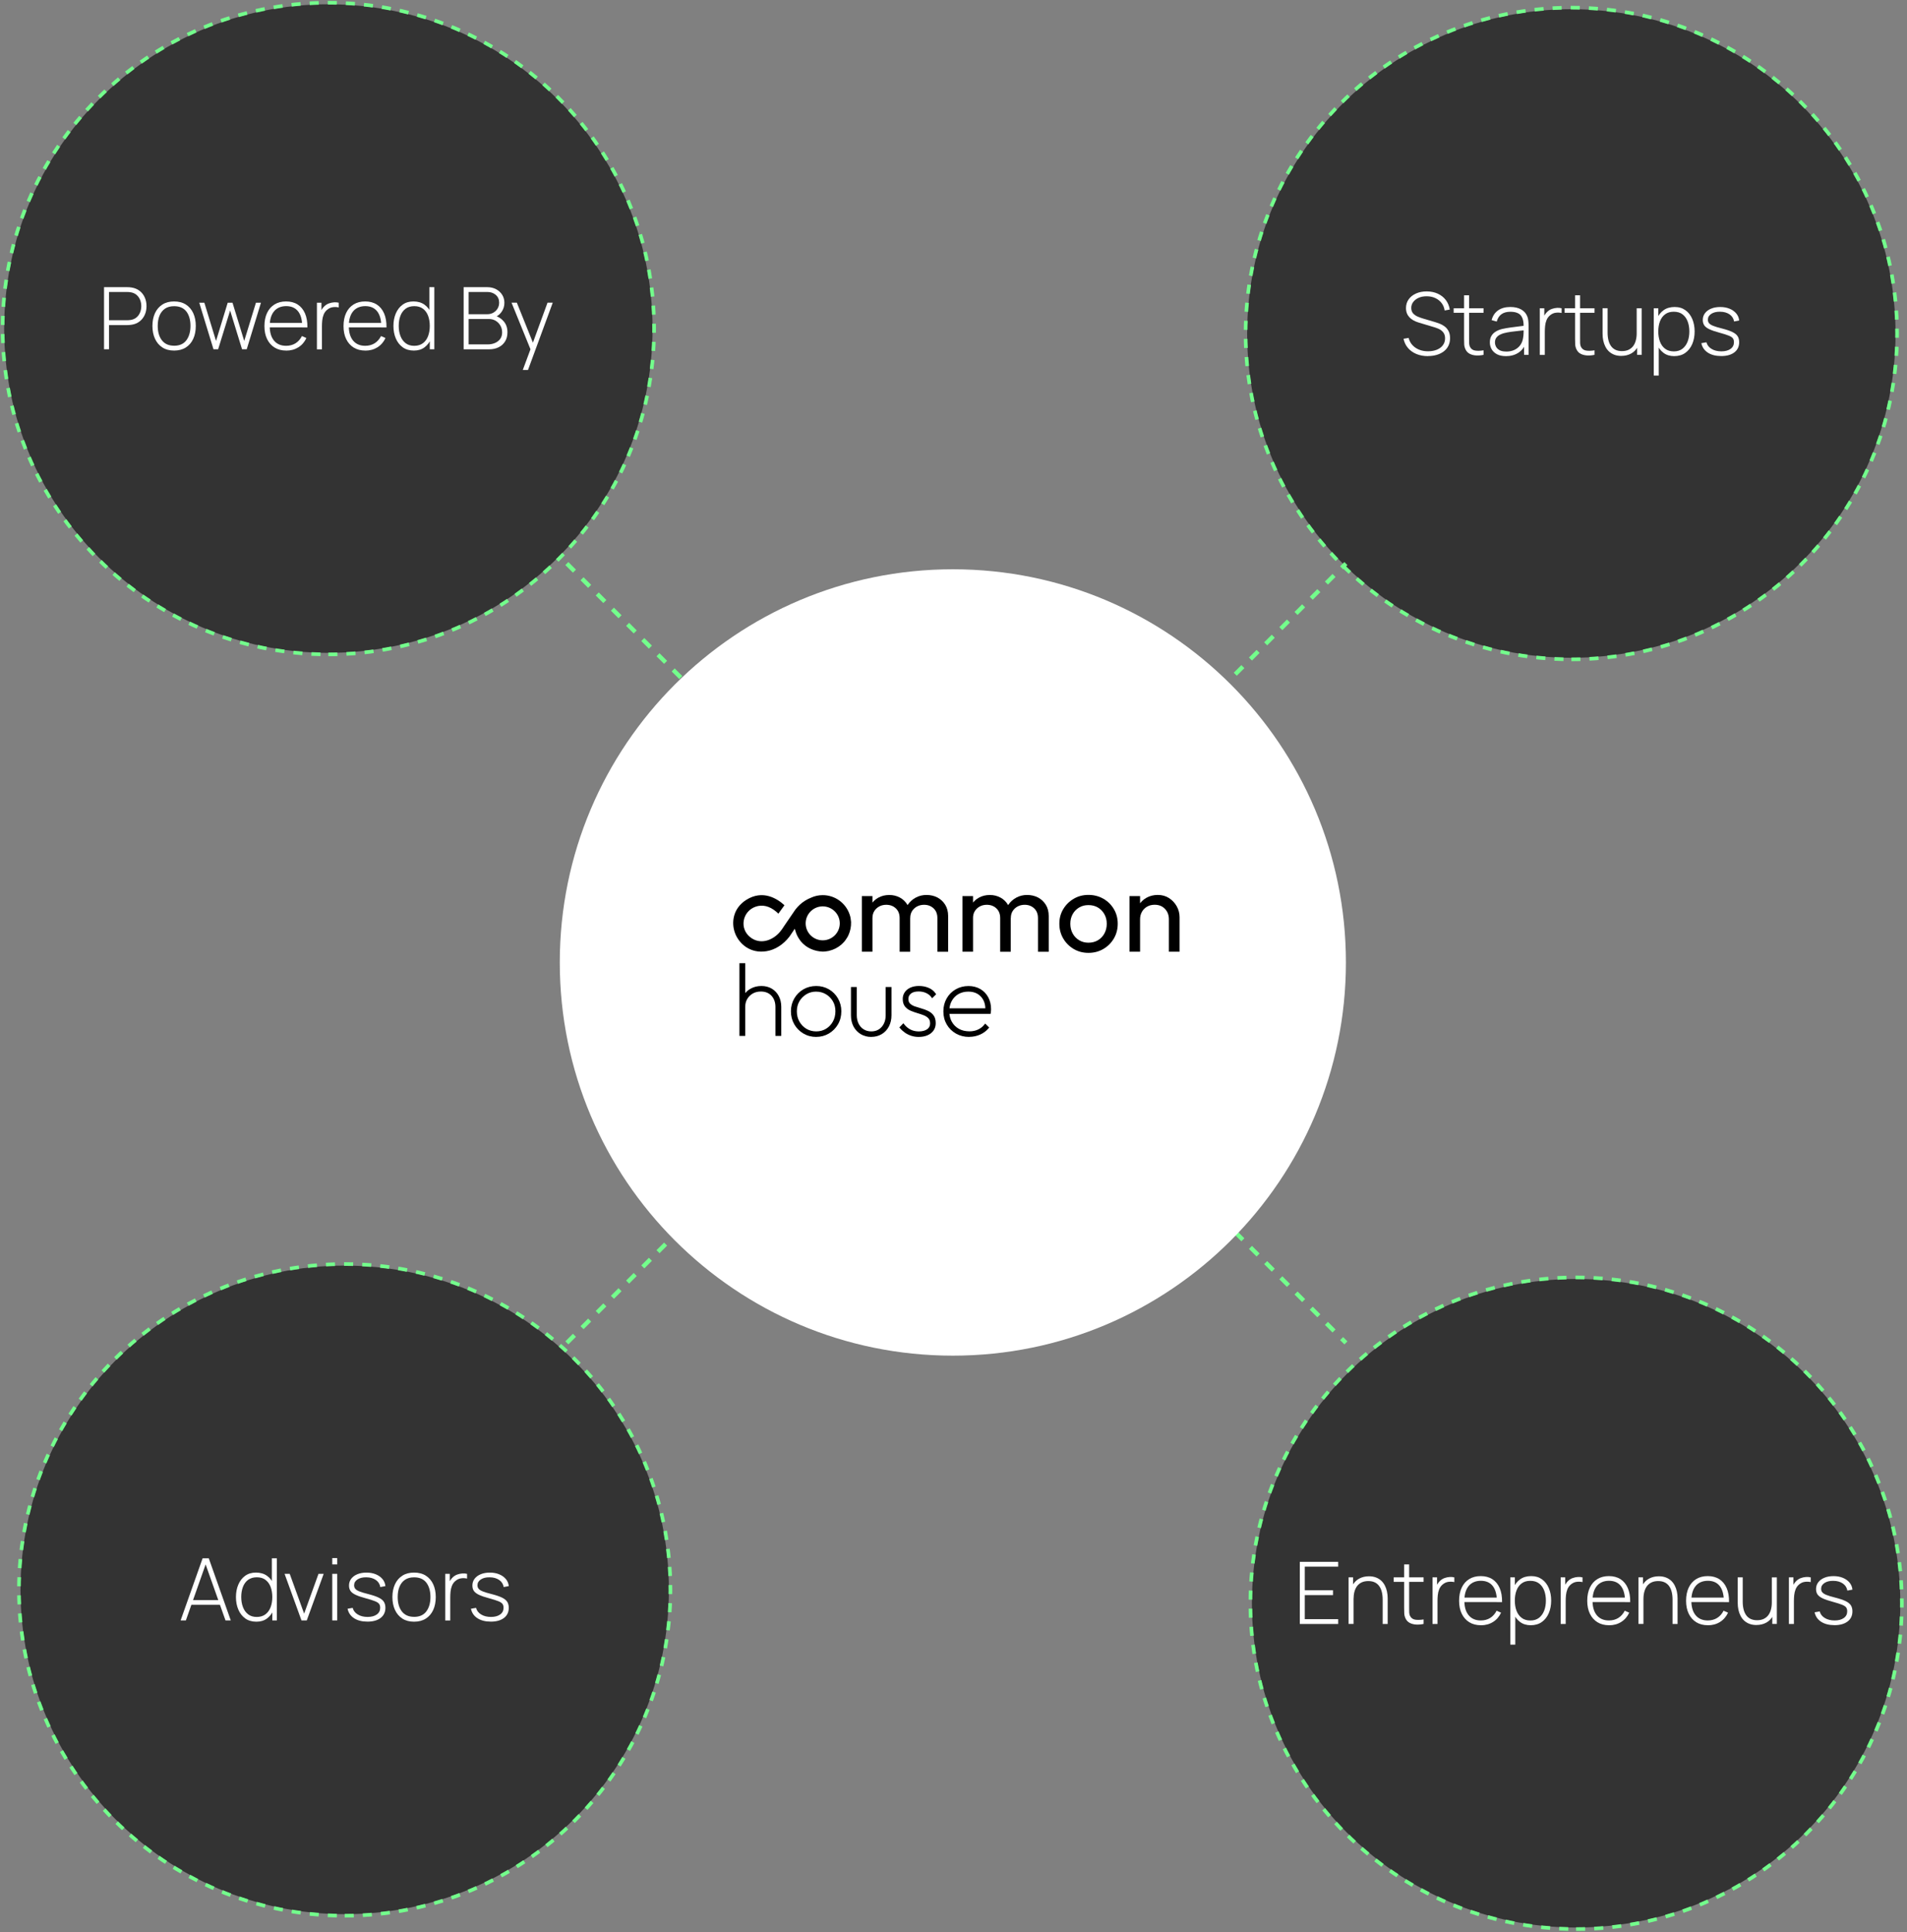 <svg width="545" height="552" viewBox="0 0 545 552" fill="none" xmlns="http://www.w3.org/2000/svg">
<rect x="0" y="0" width="545" height="552" fill="#808080" stroke="none"/>
<path opacity="0.6" d="M450.437 550.703C501.608 550.703 543.089 509.221 543.089 458.051C543.089 406.881 501.608 365.399 450.437 365.399C399.267 365.399 357.785 406.881 357.785 458.051C357.785 509.221 399.267 550.703 450.437 550.703Z" fill="black"/>
<path opacity="0.6" d="M449.073 187.932C500.243 187.932 541.725 146.45 541.725 95.28C541.725 44.11 500.243 2.628 449.073 2.628C397.903 2.628 356.421 44.11 356.421 95.28C356.421 146.45 397.903 187.932 449.073 187.932Z" fill="black"/>
<path opacity="0.6" d="M93.844 186.525C145.015 186.525 186.496 145.043 186.496 93.873C186.496 42.702 145.015 1.221 93.844 1.221C42.674 1.221 1.192 42.702 1.192 93.873C1.192 145.043 42.674 186.525 93.844 186.525Z" fill="black"/>
<path opacity="0.6" d="M98.51 546.886C149.681 546.886 191.163 505.404 191.163 454.234C191.163 403.064 149.681 361.582 98.51 361.582C47.34 361.582 5.858 403.064 5.858 454.234C5.858 505.404 47.34 546.886 98.51 546.886Z" fill="black"/>
<path d="M449.073 188.375C500.488 188.375 542.168 146.695 542.168 95.28C542.168 43.865 500.488 2.186 449.073 2.186C397.658 2.186 355.979 43.865 355.979 95.28C355.979 146.695 397.658 188.375 449.073 188.375Z" stroke="#73FF8C" stroke-width="1.039" stroke-miterlimit="10" stroke-dasharray="2.59 2.59"/>
<path d="M450.437 551.146C501.852 551.146 543.532 509.466 543.532 458.051C543.532 406.636 501.852 364.957 450.437 364.957C399.023 364.957 357.343 406.636 357.343 458.051C357.343 509.466 399.023 551.146 450.437 551.146Z" stroke="#73FF8C" stroke-width="1.039" stroke-miterlimit="10" stroke-dasharray="2.59 2.59"/>
<path d="M98.51 547.328C149.924 547.328 191.604 505.649 191.604 454.234C191.604 402.819 149.924 361.139 98.51 361.139C47.095 361.139 5.415 402.819 5.415 454.234C5.415 505.649 47.095 547.328 98.51 547.328Z" stroke="#73FF8C" stroke-width="1.039" stroke-miterlimit="10" stroke-dasharray="2.59 2.59"/>
<path d="M162.001 161.009L384.647 383.661" stroke="#73FF8C" stroke-width="1.229" stroke-miterlimit="10" stroke-dasharray="3.07 3.07"/>
<path d="M162.001 383.661L384.647 161.009" stroke="#73FF8C" stroke-width="1.229" stroke-miterlimit="10" stroke-dasharray="3.07 3.07"/>
<path d="M93.845 186.967C145.259 186.967 186.939 145.287 186.939 93.873C186.939 42.458 145.259 0.778 93.845 0.778C42.43 0.778 0.75 42.458 0.75 93.873C0.75 145.287 42.43 186.967 93.845 186.967Z" stroke="#73FF8C" stroke-width="1.039" stroke-miterlimit="10" stroke-dasharray="2.59 2.59"/>
<path d="M29.732 99.792V82.046H36.426C36.599 82.046 36.783 82.052 36.986 82.064C37.189 82.077 37.398 82.101 37.619 82.144C38.504 82.286 39.266 82.605 39.906 83.097C40.545 83.595 41.03 84.216 41.368 84.972C41.707 85.728 41.873 86.552 41.873 87.455C41.873 88.359 41.707 89.201 41.368 89.951C41.03 90.701 40.545 91.328 39.906 91.826C39.266 92.323 38.504 92.643 37.619 92.778C37.398 92.809 37.182 92.834 36.986 92.852C36.783 92.871 36.599 92.877 36.426 92.877H31.152V99.792H29.732ZM31.152 91.487H36.402C36.549 91.487 36.721 91.481 36.912 91.463C37.102 91.445 37.299 91.42 37.496 91.389C38.135 91.26 38.67 90.996 39.1 90.609C39.524 90.221 39.85 89.748 40.059 89.195C40.274 88.641 40.379 88.064 40.379 87.455C40.379 86.847 40.274 86.269 40.059 85.722C39.844 85.175 39.524 84.707 39.1 84.314C38.67 83.927 38.141 83.662 37.496 83.533C37.299 83.49 37.102 83.466 36.912 83.447C36.721 83.429 36.549 83.423 36.402 83.423H31.152V91.481V91.487Z" fill="white"/>
<path d="M49.759 100.161C48.437 100.161 47.312 99.859 46.396 99.263C45.474 98.661 44.773 97.831 44.288 96.774C43.802 95.716 43.562 94.493 43.562 93.116C43.562 91.739 43.808 90.504 44.3 89.453C44.792 88.395 45.499 87.578 46.427 86.994C47.349 86.41 48.462 86.121 49.759 86.121C51.056 86.121 52.205 86.416 53.127 87.012C54.049 87.609 54.756 88.432 55.235 89.483C55.715 90.535 55.955 91.746 55.955 93.116C55.955 94.487 55.715 95.753 55.229 96.804C54.744 97.862 54.037 98.685 53.109 99.275C52.18 99.865 51.062 100.161 49.759 100.161ZM49.759 98.778C51.326 98.778 52.5 98.249 53.275 97.198C54.049 96.147 54.436 94.782 54.436 93.104C54.436 91.426 54.049 90.031 53.268 89.01C52.488 87.99 51.32 87.48 49.759 87.48C48.701 87.48 47.822 87.719 47.134 88.199C46.445 88.678 45.929 89.342 45.585 90.184C45.247 91.026 45.075 91.998 45.075 93.098C45.075 94.807 45.468 96.177 46.261 97.216C47.054 98.249 48.216 98.771 49.752 98.771L49.759 98.778Z" fill="white"/>
<path d="M61.014 99.792L56.944 86.484H58.401L61.739 97.413L65.077 86.484H66.447L69.797 97.413L73.147 86.484H74.58L70.51 99.792H69.177L65.765 88.715L62.341 99.792H61.007H61.014Z" fill="white"/>
<path d="M81.791 100.161C80.519 100.161 79.418 99.878 78.49 99.306C77.562 98.734 76.843 97.923 76.332 96.878C75.822 95.833 75.57 94.591 75.57 93.165C75.57 91.739 75.822 90.455 76.326 89.403C76.83 88.346 77.543 87.535 78.472 86.969C79.394 86.404 80.494 86.121 81.766 86.121C83.039 86.121 84.157 86.416 85.073 87C85.989 87.59 86.69 88.439 87.169 89.545C87.649 90.651 87.876 91.991 87.852 93.553H86.37V93.061C86.327 91.235 85.922 89.846 85.141 88.893C84.36 87.941 83.242 87.461 81.791 87.461C80.34 87.461 79.129 87.959 78.312 88.949C77.494 89.938 77.089 91.34 77.089 93.147C77.089 94.954 77.494 96.325 78.312 97.315C79.129 98.298 80.279 98.796 81.766 98.796C82.793 98.796 83.69 98.556 84.459 98.077C85.227 97.597 85.836 96.909 86.29 96.011L87.569 96.577C87.034 97.726 86.26 98.612 85.252 99.239C84.244 99.865 83.088 100.173 81.791 100.173V100.161ZM76.541 93.54V92.262H87.053V93.54H76.541Z" fill="white"/>
<path d="M90.574 99.792V86.484H91.865V89.674L91.545 89.256C91.693 88.881 91.877 88.525 92.105 88.205C92.332 87.879 92.56 87.615 92.799 87.412C93.15 87.087 93.568 86.835 94.047 86.668C94.52 86.503 95.006 86.404 95.492 86.374C95.977 86.343 96.414 86.386 96.813 86.49V87.837C96.285 87.713 95.731 87.689 95.135 87.763C94.545 87.837 93.992 88.088 93.469 88.525C93.014 88.918 92.689 89.379 92.486 89.902C92.283 90.424 92.148 90.971 92.093 91.543C92.037 92.115 92.006 92.668 92.006 93.215V99.811H90.574V99.792Z" fill="white"/>
<path d="M104.393 100.161C103.12 100.161 102.02 99.878 101.092 99.306C100.163 98.734 99.444 97.923 98.934 96.878C98.424 95.833 98.172 94.591 98.172 93.165C98.172 91.739 98.424 90.455 98.928 89.403C99.432 88.346 100.145 87.535 101.073 86.969C101.995 86.404 103.096 86.121 104.368 86.121C105.64 86.121 106.759 86.416 107.675 87C108.591 87.59 109.292 88.439 109.771 89.545C110.251 90.651 110.478 91.991 110.453 93.553H108.972V93.061C108.929 91.235 108.523 89.846 107.743 88.893C106.962 87.941 105.843 87.461 104.393 87.461C102.942 87.461 101.731 87.959 100.913 88.949C100.096 89.938 99.69 91.34 99.69 93.147C99.69 94.954 100.096 96.325 100.913 97.315C101.731 98.298 102.88 98.796 104.368 98.796C105.394 98.796 106.292 98.556 107.06 98.077C107.829 97.597 108.437 96.909 108.892 96.011L110.171 96.577C109.636 97.726 108.861 98.612 107.853 99.239C106.845 99.865 105.69 100.173 104.393 100.173V100.161ZM99.143 93.54V92.262H109.654V93.54H99.143Z" fill="white"/>
<path d="M118.29 100.161C117.036 100.161 115.973 99.853 115.106 99.233C114.24 98.612 113.576 97.77 113.121 96.706C112.666 95.643 112.438 94.444 112.438 93.116C112.438 91.789 112.666 90.615 113.115 89.557C113.57 88.5 114.215 87.658 115.069 87.043C115.918 86.429 116.95 86.121 118.155 86.121C119.36 86.121 120.442 86.422 121.296 87.031C122.151 87.64 122.796 88.469 123.232 89.527C123.669 90.584 123.884 91.783 123.884 93.116C123.884 94.45 123.669 95.643 123.232 96.7C122.796 97.757 122.163 98.6 121.333 99.227C120.503 99.853 119.489 100.161 118.29 100.161ZM118.376 98.802C119.372 98.802 120.196 98.556 120.86 98.058C121.524 97.561 122.015 96.885 122.341 96.024C122.667 95.163 122.827 94.192 122.827 93.11C122.827 92.028 122.661 91.045 122.335 90.191C122.003 89.336 121.511 88.666 120.854 88.187C120.196 87.707 119.378 87.468 118.401 87.468C117.424 87.468 116.557 87.713 115.899 88.211C115.241 88.709 114.756 89.379 114.43 90.234C114.11 91.082 113.951 92.041 113.951 93.11C113.951 94.18 114.117 95.151 114.449 96.012C114.78 96.872 115.272 97.548 115.93 98.052C116.581 98.556 117.399 98.802 118.376 98.802ZM122.827 99.792V89.539H122.704V82.046H124.124V99.792H122.827Z" fill="white"/>
<path d="M132.503 99.792V82.046H139.295C140.217 82.046 141.041 82.243 141.779 82.63C142.516 83.023 143.094 83.552 143.518 84.228C143.942 84.904 144.151 85.66 144.151 86.508C144.151 87.461 143.887 88.316 143.364 89.078C142.836 89.84 142.141 90.369 141.268 90.676L141.219 90.086C142.387 90.436 143.309 91.026 143.998 91.856C144.686 92.68 145.024 93.7 145.024 94.918C145.024 95.938 144.803 96.811 144.354 97.536C143.905 98.261 143.291 98.821 142.498 99.214C141.711 99.608 140.814 99.798 139.812 99.798H132.503V99.792ZM133.929 89.772H139.277C139.891 89.772 140.457 89.631 140.973 89.342C141.484 89.053 141.895 88.66 142.197 88.168C142.498 87.67 142.651 87.105 142.651 86.459C142.651 85.55 142.332 84.812 141.686 84.253C141.041 83.693 140.236 83.417 139.277 83.417H133.929V89.772ZM133.929 98.397H139.338C140.125 98.397 140.838 98.261 141.465 97.991C142.092 97.721 142.59 97.327 142.959 96.823C143.321 96.313 143.506 95.698 143.506 94.973C143.506 94.248 143.34 93.608 143.008 93.03C142.676 92.453 142.227 91.992 141.656 91.647C141.09 91.309 140.451 91.137 139.744 91.137H133.929V98.397Z" fill="white"/>
<path d="M149.406 105.705L151.994 98.741L152.019 100.812L146.191 86.478H147.71L152.713 98.925H151.926L156.475 86.478H157.969L150.894 105.705H149.412H149.406Z" fill="white"/>
<path d="M408.092 101.747C406.875 101.747 405.781 101.544 404.81 101.144C403.838 100.745 403.033 100.173 402.394 99.429C401.755 98.692 401.33 97.813 401.115 96.792L402.572 96.546C402.873 97.727 403.525 98.661 404.527 99.343C405.523 100.026 406.727 100.364 408.129 100.364C409.082 100.364 409.924 100.21 410.655 99.909C411.387 99.608 411.958 99.177 412.37 98.618C412.782 98.065 412.985 97.419 412.985 96.675C412.985 96.141 412.887 95.692 412.696 95.329C412.505 94.967 412.253 94.672 411.952 94.438C411.651 94.204 411.325 94.014 410.981 93.873C410.637 93.731 410.311 93.614 410.01 93.522L405.547 92.188C404.957 92.016 404.428 91.801 403.961 91.543C403.494 91.285 403.107 90.984 402.793 90.645C402.48 90.307 402.234 89.914 402.068 89.484C401.902 89.047 401.816 88.562 401.816 88.027C401.816 87.074 402.068 86.238 402.578 85.525C403.088 84.812 403.789 84.253 404.68 83.853C405.572 83.454 406.598 83.257 407.754 83.257C408.922 83.263 409.967 83.478 410.895 83.902C411.823 84.326 412.585 84.923 413.182 85.697C413.778 86.472 414.159 87.388 414.331 88.445L412.862 88.703C412.745 87.892 412.456 87.179 411.983 86.57C411.51 85.962 410.907 85.488 410.176 85.15C409.444 84.812 408.633 84.646 407.735 84.646C406.875 84.64 406.113 84.781 405.449 85.076C404.785 85.371 404.269 85.771 403.887 86.269C403.513 86.773 403.322 87.338 403.322 87.972C403.322 88.605 403.5 89.152 403.857 89.545C404.213 89.939 404.656 90.24 405.178 90.461C405.701 90.682 406.199 90.867 406.678 91.002L410.25 92.059C410.588 92.157 410.987 92.299 411.454 92.477C411.921 92.655 412.382 92.914 412.837 93.246C413.292 93.578 413.667 94.02 413.962 94.561C414.263 95.108 414.411 95.79 414.411 96.614C414.411 97.438 414.257 98.126 413.956 98.759C413.655 99.392 413.218 99.927 412.647 100.37C412.081 100.806 411.411 101.144 410.637 101.378C409.862 101.611 409.014 101.728 408.086 101.728L408.092 101.747Z" fill="white"/>
<path d="M415.438 89.367V88.07H423.976V89.367H415.438ZM423.976 101.378C423.269 101.532 422.568 101.593 421.879 101.556C421.191 101.519 420.576 101.366 420.035 101.089C419.494 100.813 419.095 100.388 418.824 99.817C418.603 99.35 418.48 98.876 418.456 98.397C418.431 97.924 418.419 97.376 418.419 96.756V84.37H419.851V96.731C419.851 97.29 419.857 97.751 419.869 98.12C419.882 98.483 419.968 98.821 420.121 99.122C420.417 99.688 420.884 100.032 421.529 100.149C422.168 100.265 422.986 100.247 423.982 100.093V101.372L423.976 101.378Z" fill="white"/>
<path d="M430.368 101.747C429.341 101.747 428.487 101.569 427.811 101.206C427.135 100.843 426.624 100.364 426.286 99.768C425.948 99.171 425.782 98.526 425.782 97.825C425.782 97.069 425.942 96.436 426.256 95.926C426.569 95.416 426.993 95.004 427.528 94.697C428.057 94.383 428.641 94.15 429.286 93.996C430.017 93.83 430.804 93.688 431.652 93.572C432.501 93.455 433.306 93.35 434.074 93.258C434.843 93.166 435.47 93.092 435.955 93.025L435.439 93.332C435.47 91.894 435.205 90.824 434.634 90.123C434.062 89.422 433.06 89.072 431.622 89.072C430.614 89.072 429.778 89.3 429.126 89.754C428.475 90.209 428.014 90.916 427.749 91.869L426.292 91.463C426.594 90.258 427.208 89.33 428.13 88.679C429.052 88.027 430.226 87.707 431.665 87.707C432.888 87.707 433.921 87.947 434.751 88.421C435.587 88.9 436.164 89.564 436.496 90.431C436.638 90.781 436.73 91.199 436.779 91.666C436.828 92.139 436.853 92.613 436.853 93.092V101.384H435.562V97.887L436.041 98.01C435.636 99.208 434.935 100.13 433.933 100.782C432.931 101.434 431.745 101.753 430.374 101.753L430.368 101.747ZM430.448 100.444C431.351 100.444 432.144 100.284 432.827 99.958C433.509 99.632 434.062 99.178 434.486 98.588C434.91 97.997 435.181 97.309 435.291 96.51C435.371 96.067 435.421 95.588 435.427 95.065C435.433 94.549 435.439 94.168 435.439 93.922L436.054 94.315C435.519 94.383 434.88 94.451 434.136 94.524C433.392 94.598 432.636 94.69 431.862 94.795C431.087 94.899 430.392 95.035 429.765 95.201C429.378 95.305 428.991 95.459 428.604 95.662C428.21 95.864 427.891 96.141 427.632 96.491C427.374 96.842 427.245 97.29 427.245 97.838C427.245 98.243 427.344 98.643 427.546 99.042C427.749 99.448 428.081 99.78 428.548 100.038C429.015 100.303 429.649 100.432 430.448 100.432V100.444Z" fill="white"/>
<path d="M440.056 101.378V88.07H441.346V91.26L441.027 90.842C441.174 90.467 441.359 90.111 441.586 89.791C441.814 89.465 442.041 89.201 442.281 88.998C442.631 88.672 443.049 88.42 443.529 88.254C444.002 88.088 444.488 87.99 444.973 87.959C445.459 87.929 445.895 87.972 446.295 88.076V89.422C445.766 89.299 445.213 89.275 444.617 89.349C444.027 89.422 443.473 89.674 442.951 90.111C442.496 90.504 442.17 90.965 441.967 91.488C441.764 92.01 441.629 92.557 441.574 93.129C441.519 93.701 441.488 94.254 441.488 94.801V101.397H440.056V101.378Z" fill="white"/>
<path d="M447.155 89.367V88.07H455.693V89.367H447.155ZM455.693 101.378C454.986 101.532 454.286 101.593 453.597 101.556C452.909 101.519 452.294 101.366 451.753 101.089C451.212 100.813 450.813 100.388 450.542 99.817C450.321 99.35 450.198 98.876 450.173 98.397C450.149 97.924 450.136 97.376 450.136 96.756V84.37H451.569V96.731C451.569 97.29 451.575 97.751 451.587 98.12C451.599 98.483 451.686 98.821 451.839 99.122C452.134 99.688 452.601 100.032 453.247 100.149C453.886 100.265 454.704 100.247 455.699 100.093V101.372L455.693 101.378Z" fill="white"/>
<path d="M463.358 101.685C462.627 101.685 461.969 101.58 461.391 101.365C460.813 101.15 460.309 100.849 459.879 100.462C459.449 100.074 459.098 99.614 458.822 99.079C458.545 98.55 458.336 97.966 458.201 97.333C458.066 96.7 457.998 96.042 457.998 95.347V88.064H459.43V94.991C459.43 95.827 459.516 96.577 459.682 97.235C459.848 97.892 460.106 98.452 460.444 98.913C460.783 99.374 461.213 99.724 461.723 99.958C462.233 100.197 462.842 100.314 463.543 100.314C464.243 100.314 464.895 100.191 465.423 99.939C465.952 99.687 466.389 99.337 466.733 98.888C467.077 98.439 467.329 97.898 467.495 97.278C467.661 96.657 467.747 95.981 467.747 95.249L468.866 95.384C468.866 96.823 468.62 98.009 468.134 98.937C467.643 99.872 466.985 100.56 466.155 101.009C465.325 101.458 464.391 101.679 463.358 101.679V101.685ZM467.882 101.378V98.384H467.747V88.07H469.179V101.378H467.888H467.882Z" fill="white"/>
<path d="M472.628 107.298V88.07H473.925V98.323H474.048V107.298H472.628ZM478.455 101.747C477.257 101.747 476.242 101.434 475.412 100.813C474.583 100.186 473.95 99.344 473.513 98.286C473.077 97.229 472.862 96.03 472.862 94.703C472.862 93.375 473.077 92.164 473.513 91.113C473.95 90.056 474.595 89.226 475.449 88.617C476.304 88.009 477.349 87.707 478.59 87.707C479.832 87.707 480.828 88.015 481.682 88.63C482.537 89.244 483.188 90.086 483.637 91.144C484.086 92.201 484.307 93.393 484.307 94.703C484.307 96.012 484.08 97.229 483.625 98.293C483.17 99.356 482.506 100.198 481.639 100.819C480.773 101.44 479.709 101.747 478.455 101.747ZM478.369 100.395C479.346 100.395 480.164 100.143 480.816 99.645C481.467 99.141 481.959 98.465 482.297 97.604C482.635 96.743 482.795 95.778 482.795 94.703C482.795 93.627 482.635 92.674 482.309 91.826C481.983 90.978 481.498 90.302 480.84 89.804C480.189 89.306 479.353 89.06 478.345 89.06C477.336 89.06 476.55 89.3 475.892 89.779C475.234 90.258 474.742 90.928 474.411 91.783C474.085 92.637 473.919 93.609 473.919 94.703C473.919 95.797 474.079 96.762 474.404 97.616C474.73 98.477 475.222 99.153 475.886 99.651C476.55 100.149 477.373 100.395 478.369 100.395Z" fill="white"/>
<path d="M491.88 101.722C490.343 101.722 489.077 101.396 488.081 100.751C487.085 100.099 486.464 99.196 486.225 98.04L487.681 97.794C487.884 98.581 488.37 99.214 489.138 99.681C489.9 100.149 490.841 100.382 491.947 100.382C493.054 100.382 493.921 100.149 494.572 99.681C495.224 99.214 495.543 98.575 495.543 97.757C495.543 97.315 495.445 96.952 495.242 96.669C495.039 96.387 494.646 96.122 494.056 95.889C493.466 95.649 492.587 95.372 491.419 95.053C490.189 94.727 489.224 94.395 488.53 94.069C487.835 93.743 487.349 93.368 487.061 92.951C486.778 92.532 486.636 92.016 486.636 91.408C486.636 90.676 486.845 90.031 487.263 89.478C487.681 88.924 488.265 88.488 489.021 88.18C489.771 87.867 490.644 87.713 491.628 87.713C492.611 87.713 493.503 87.873 494.289 88.199C495.076 88.525 495.715 88.974 496.201 89.557C496.687 90.135 496.963 90.811 497.037 91.574L495.58 91.844C495.439 90.99 495.009 90.314 494.289 89.816C493.564 89.318 492.66 89.066 491.579 89.059C490.552 89.041 489.716 89.244 489.064 89.668C488.413 90.092 488.093 90.645 488.093 91.34C488.093 91.733 488.204 92.072 488.431 92.342C488.659 92.619 489.058 92.871 489.63 93.098C490.208 93.326 491.019 93.578 492.07 93.836C493.349 94.162 494.351 94.499 495.07 94.844C495.789 95.188 496.299 95.594 496.594 96.055C496.889 96.522 497.037 97.094 497.037 97.776C497.037 99.005 496.576 99.976 495.66 100.677C494.744 101.378 493.484 101.728 491.886 101.728L491.88 101.722Z" fill="white"/>
<path d="M51.621 462.956L57.904 445.21H59.668L65.95 462.956H64.444L58.407 445.948H59.121L53.121 462.956H51.615H51.621ZM54.221 458.493V457.147H63.343V458.493H54.221Z" fill="white"/>
<path d="M73.284 463.325C72.029 463.325 70.966 463.018 70.099 462.397C69.233 461.776 68.569 460.934 68.114 459.87C67.659 458.807 67.432 457.608 67.432 456.281C67.432 454.953 67.659 453.779 68.108 452.721C68.563 451.664 69.208 450.822 70.062 450.207C70.911 449.593 71.944 449.285 73.148 449.285C74.353 449.285 75.435 449.587 76.289 450.195C77.144 450.804 77.789 451.633 78.226 452.691C78.662 453.748 78.877 454.947 78.877 456.281C78.877 457.614 78.662 458.807 78.226 459.864C77.789 460.921 77.156 461.764 76.326 462.391C75.496 463.018 74.482 463.325 73.284 463.325ZM73.37 461.966C74.365 461.966 75.189 461.72 75.853 461.223C76.517 460.725 77.008 460.049 77.334 459.188C77.66 458.327 77.82 457.356 77.82 456.274C77.82 455.193 77.654 454.209 77.328 453.355C76.996 452.5 76.504 451.83 75.847 451.351C75.189 450.871 74.371 450.632 73.394 450.632C72.417 450.632 71.55 450.877 70.892 451.375C70.235 451.873 69.749 452.543 69.423 453.398C69.104 454.246 68.944 455.205 68.944 456.274C68.944 457.344 69.11 458.315 69.442 459.176C69.774 460.036 70.265 460.712 70.923 461.216C71.575 461.721 72.392 461.966 73.37 461.966ZM77.82 462.956V452.703H77.697V445.21H79.117V462.956H77.82Z" fill="white"/>
<path d="M86.161 462.956L81.329 449.648H82.798L86.917 461.02L91.023 449.648H92.504L87.673 462.956H86.167H86.161Z" fill="white"/>
<path d="M94.957 446.956V445.143H96.377V446.956H94.957ZM94.957 462.956V449.648H96.377V462.956H94.957Z" fill="white"/>
<path d="M104.988 463.301C103.451 463.301 102.185 462.975 101.189 462.33C100.194 461.678 99.573 460.774 99.333 459.619L100.79 459.373C100.993 460.16 101.478 460.793 102.247 461.26C103.009 461.727 103.949 461.961 105.056 461.961C106.162 461.961 107.029 461.727 107.68 461.26C108.332 460.793 108.652 460.154 108.652 459.336C108.652 458.893 108.553 458.531 108.35 458.248C108.148 457.965 107.754 457.701 107.164 457.467C106.574 457.228 105.695 456.951 104.527 456.631C103.298 456.306 102.333 455.974 101.638 455.648C100.943 455.322 100.458 454.947 100.169 454.529C99.886 454.111 99.745 453.595 99.745 452.986C99.745 452.255 99.954 451.609 100.372 451.056C100.79 450.503 101.374 450.067 102.13 449.759C102.88 449.446 103.753 449.292 104.736 449.292C105.72 449.292 106.611 449.452 107.398 449.778C108.185 450.103 108.824 450.552 109.309 451.136C109.795 451.714 110.072 452.39 110.145 453.152L108.689 453.423C108.547 452.568 108.117 451.892 107.398 451.394C106.672 450.896 105.769 450.644 104.687 450.638C103.66 450.62 102.824 450.823 102.173 451.247C101.521 451.671 101.202 452.224 101.202 452.919C101.202 453.312 101.312 453.65 101.54 453.921C101.767 454.197 102.167 454.449 102.738 454.677C103.316 454.904 104.128 455.156 105.179 455.414C106.457 455.74 107.459 456.078 108.178 456.422C108.898 456.767 109.408 457.172 109.703 457.633C109.998 458.1 110.145 458.672 110.145 459.354C110.145 460.584 109.684 461.555 108.768 462.256C107.853 462.957 106.592 463.307 104.994 463.307L104.988 463.301Z" fill="white"/>
<path d="M118.34 463.325C117.018 463.325 115.893 463.024 114.977 462.428C114.055 461.825 113.354 460.995 112.869 459.938C112.383 458.881 112.144 457.658 112.144 456.281C112.144 454.904 112.389 453.668 112.881 452.617C113.373 451.56 114.08 450.742 115.008 450.158C115.93 449.575 117.043 449.286 118.34 449.286C119.637 449.286 120.786 449.581 121.708 450.177C122.63 450.773 123.337 451.597 123.817 452.648C124.296 453.699 124.536 454.91 124.536 456.281C124.536 457.652 124.296 458.918 123.81 459.969C123.325 461.026 122.618 461.85 121.69 462.44C120.761 463.03 119.643 463.325 118.34 463.325ZM118.34 461.942C119.907 461.942 121.081 461.413 121.856 460.362C122.63 459.311 123.017 457.947 123.017 456.269C123.017 454.59 122.624 453.195 121.849 452.175C121.069 451.154 119.901 450.644 118.34 450.644C117.282 450.644 116.403 450.884 115.715 451.363C115.026 451.843 114.51 452.507 114.166 453.349C113.822 454.191 113.656 455.162 113.656 456.262C113.656 457.971 114.049 459.342 114.842 460.381C115.635 461.413 116.797 461.936 118.333 461.936L118.34 461.942Z" fill="white"/>
<path d="M127.246 462.956V449.648H128.537V452.838L128.217 452.42C128.365 452.045 128.549 451.689 128.777 451.369C129.004 451.044 129.232 450.779 129.471 450.576C129.822 450.251 130.24 449.999 130.719 449.833C131.192 449.667 131.678 449.568 132.164 449.538C132.649 449.507 133.086 449.55 133.485 449.654V451.001C132.957 450.878 132.403 450.853 131.807 450.927C131.217 451 130.664 451.253 130.141 451.689C129.686 452.082 129.361 452.543 129.158 453.066C128.955 453.588 128.82 454.135 128.764 454.707C128.709 455.279 128.678 455.832 128.678 456.379V462.975H127.246V462.956Z" fill="white"/>
<path d="M140.247 463.301C138.71 463.301 137.444 462.975 136.448 462.33C135.452 461.684 134.832 460.774 134.592 459.619L136.049 459.373C136.251 460.16 136.737 460.793 137.505 461.26C138.274 461.727 139.208 461.961 140.315 461.961C141.421 461.961 142.288 461.727 142.939 461.26C143.591 460.793 143.91 460.154 143.91 459.336C143.91 458.893 143.812 458.531 143.609 458.248C143.406 457.965 143.013 457.701 142.423 457.467C141.833 457.228 140.954 456.951 139.786 456.631C138.557 456.306 137.591 455.974 136.897 455.648C136.202 455.322 135.717 454.947 135.428 454.529C135.139 454.111 135.004 453.595 135.004 452.986C135.004 452.255 135.213 451.609 135.631 451.056C136.049 450.503 136.633 450.067 137.389 449.759C138.139 449.446 139.011 449.292 139.995 449.292C140.978 449.292 141.87 449.452 142.657 449.778C143.443 450.103 144.083 450.552 144.568 451.136C145.054 451.72 145.33 452.39 145.404 453.152L143.947 453.423C143.806 452.568 143.376 451.892 142.65 451.394C141.925 450.896 141.021 450.644 139.94 450.638C138.913 450.62 138.077 450.823 137.426 451.247C136.774 451.671 136.454 452.224 136.454 452.919C136.454 453.312 136.565 453.65 136.792 453.921C137.02 454.191 137.419 454.449 137.991 454.677C138.569 454.904 139.38 455.156 140.431 455.414C141.71 455.74 142.712 456.078 143.431 456.422C144.15 456.767 144.654 457.172 144.955 457.633C145.251 458.1 145.398 458.672 145.398 459.354C145.398 460.584 144.943 461.555 144.021 462.256C143.105 462.957 141.845 463.307 140.247 463.307V463.301Z" fill="white"/>
<path d="M371.475 463.964V446.218H382.441V447.601H372.888V454.344H380.959V455.727H372.888V462.594H382.441V463.977H371.475V463.964Z" fill="white"/>
<path d="M385.404 463.964V450.656H386.694V453.65H386.83V463.964H385.397H385.404ZM395.153 463.964V457.037C395.153 456.201 395.067 455.451 394.901 454.793C394.735 454.136 394.476 453.576 394.138 453.115C393.8 452.654 393.37 452.304 392.86 452.07C392.343 451.831 391.741 451.714 391.04 451.714C390.34 451.714 389.688 451.837 389.159 452.089C388.631 452.341 388.194 452.691 387.85 453.14C387.512 453.589 387.254 454.129 387.088 454.75C386.922 455.371 386.836 456.047 386.836 456.779L385.717 456.644C385.717 455.205 385.963 454.019 386.449 453.091C386.934 452.162 387.598 451.468 388.428 451.019C389.258 450.57 390.192 450.349 391.225 450.349C391.956 450.349 392.614 450.454 393.192 450.669C393.77 450.884 394.274 451.185 394.704 451.572C395.128 451.96 395.485 452.421 395.761 452.955C396.038 453.484 396.247 454.068 396.382 454.701C396.517 455.334 396.585 455.998 396.585 456.687V463.971H395.153V463.964Z" fill="white"/>
<path d="M398.307 451.947V450.65H406.845V451.947H398.307ZM406.845 463.964C406.138 464.118 405.437 464.18 404.749 464.143C404.06 464.106 403.445 463.952 402.905 463.676C402.364 463.399 401.964 462.975 401.694 462.403C401.472 461.936 401.349 461.463 401.325 460.983C401.3 460.51 401.288 459.963 401.288 459.342V446.956H402.72V459.317C402.72 459.877 402.72 460.338 402.739 460.707C402.751 461.069 402.837 461.407 402.991 461.709C403.286 462.274 403.753 462.618 404.398 462.735C405.038 462.852 405.855 462.833 406.851 462.68V463.958L406.845 463.964Z" fill="white"/>
<path d="M409.395 463.965V450.656H410.692V453.847L410.372 453.429C410.52 453.054 410.704 452.697 410.932 452.378C411.159 452.052 411.386 451.788 411.626 451.585C411.977 451.259 412.394 451.007 412.868 450.841C413.347 450.675 413.827 450.577 414.312 450.546C414.798 450.515 415.234 450.558 415.628 450.663V452.009C415.099 451.886 414.546 451.861 413.95 451.935C413.353 452.009 412.806 452.261 412.284 452.697C411.829 453.091 411.503 453.552 411.3 454.074C411.097 454.597 410.962 455.144 410.907 455.715C410.852 456.287 410.821 456.84 410.821 457.387V463.983H409.389L409.395 463.965Z" fill="white"/>
<path d="M423.213 464.333C421.94 464.333 420.84 464.05 419.912 463.479C418.984 462.907 418.265 462.095 417.754 461.051C417.244 460.006 416.992 458.764 416.992 457.338C416.992 455.912 417.244 454.627 417.748 453.576C418.252 452.519 418.965 451.707 419.894 451.142C420.816 450.576 421.916 450.293 423.188 450.293C424.461 450.293 425.579 450.589 426.495 451.172C427.411 451.763 428.112 452.611 428.591 453.717C429.071 454.824 429.298 456.164 429.274 457.725H427.792V457.233C427.749 455.408 427.337 454.018 426.563 453.066C425.782 452.113 424.664 451.633 423.213 451.633C421.762 451.633 420.551 452.131 419.734 453.121C418.916 454.111 418.504 455.512 418.504 457.319C418.504 459.127 418.91 460.497 419.734 461.487C420.551 462.47 421.701 462.968 423.188 462.968C424.215 462.968 425.112 462.729 425.881 462.249C426.649 461.77 427.257 461.081 427.712 460.184L428.991 460.749C428.456 461.899 427.682 462.784 426.674 463.411C425.665 464.038 424.51 464.345 423.213 464.345V464.333ZM417.963 457.719V456.44H428.475V457.719H417.963Z" fill="white"/>
<path d="M431.629 469.877V450.65H432.926V460.903H433.049V469.877H431.629ZM437.456 464.333C436.258 464.333 435.243 464.019 434.413 463.399C433.584 462.772 432.95 461.93 432.514 460.872C432.078 459.815 431.862 458.616 431.862 457.289C431.862 455.961 432.078 454.75 432.514 453.699C432.95 452.642 433.596 451.812 434.45 451.203C435.305 450.595 436.35 450.293 437.591 450.293C438.833 450.293 439.829 450.601 440.683 451.215C441.538 451.83 442.189 452.672 442.638 453.73C443.087 454.787 443.308 455.979 443.308 457.289C443.308 458.598 443.081 459.815 442.626 460.878C442.171 461.942 441.507 462.784 440.64 463.405C439.774 464.026 438.71 464.333 437.456 464.333ZM437.37 462.981C438.347 462.981 439.165 462.729 439.817 462.231C440.468 461.727 440.96 461.05 441.298 460.19C441.636 459.329 441.796 458.364 441.796 457.289C441.796 456.213 441.636 455.26 441.31 454.412C440.984 453.564 440.499 452.887 439.841 452.39C439.19 451.892 438.354 451.646 437.346 451.646C436.337 451.646 435.551 451.885 434.893 452.365C434.235 452.844 433.743 453.514 433.412 454.369C433.086 455.223 432.92 456.194 432.92 457.289C432.92 458.383 433.08 459.348 433.405 460.202C433.731 461.063 434.223 461.739 434.887 462.237C435.551 462.735 436.374 462.981 437.37 462.981Z" fill="white"/>
<path d="M446.024 463.965V450.656H447.315V453.847L446.996 453.429C447.143 453.054 447.328 452.697 447.555 452.378C447.782 452.052 448.01 451.788 448.25 451.585C448.6 451.259 449.018 451.007 449.497 450.841C449.971 450.675 450.456 450.577 450.942 450.546C451.428 450.515 451.864 450.558 452.264 450.663V452.009C451.735 451.886 451.182 451.861 450.585 451.935C449.995 452.009 449.442 452.261 448.92 452.697C448.465 453.091 448.139 453.552 447.936 454.074C447.733 454.597 447.598 455.144 447.543 455.715C447.487 456.287 447.457 456.84 447.457 457.387V463.983H446.024V463.965Z" fill="white"/>
<path d="M459.836 464.333C458.563 464.333 457.463 464.05 456.535 463.479C455.607 462.907 454.888 462.095 454.377 461.051C453.867 460.006 453.615 458.764 453.615 457.338C453.615 455.912 453.867 454.627 454.371 453.576C454.875 452.519 455.588 451.707 456.517 451.142C457.439 450.576 458.539 450.293 459.811 450.293C461.084 450.293 462.202 450.589 463.118 451.172C464.034 451.763 464.735 452.611 465.214 453.717C465.694 454.824 465.921 456.164 465.897 457.725H464.415V457.233C464.372 455.408 463.967 454.018 463.186 453.066C462.405 452.113 461.287 451.633 459.836 451.633C458.385 451.633 457.174 452.131 456.357 453.121C455.539 454.111 455.133 455.512 455.133 457.319C455.133 459.127 455.539 460.497 456.357 461.487C457.174 462.47 458.324 462.968 459.811 462.968C460.838 462.968 461.735 462.729 462.504 462.249C463.272 461.77 463.881 461.081 464.335 460.184L465.614 460.749C465.079 461.899 464.305 462.784 463.297 463.411C462.288 464.038 461.133 464.345 459.836 464.345V464.333ZM454.586 457.719V456.44H465.098V457.719H454.586Z" fill="white"/>
<path d="M468.251 463.964V450.656H469.542V453.65H469.677V463.964H468.245H468.251ZM478 463.964V457.037C478 456.201 477.914 455.451 477.748 454.793C477.582 454.136 477.324 453.576 476.986 453.115C476.648 452.654 476.218 452.304 475.707 452.07C475.191 451.831 474.589 451.714 473.888 451.714C473.187 451.714 472.536 451.837 472.007 452.089C471.478 452.341 471.042 452.691 470.698 453.14C470.36 453.589 470.101 454.129 469.936 454.75C469.77 455.371 469.683 456.047 469.683 456.779L468.565 456.644C468.565 455.205 468.811 454.019 469.296 453.091C469.782 452.162 470.446 451.468 471.276 451.019C472.105 450.57 473.04 450.349 474.072 450.349C474.804 450.349 475.462 450.454 476.039 450.669C476.617 450.884 477.121 451.185 477.552 451.572C477.976 451.96 478.332 452.421 478.609 452.955C478.885 453.484 479.094 454.068 479.23 454.701C479.365 455.334 479.432 455.998 479.432 456.687V463.971H478V463.964Z" fill="white"/>
<path d="M488.081 464.333C486.809 464.333 485.708 464.05 484.78 463.479C483.852 462.907 483.133 462.095 482.623 461.051C482.112 460.006 481.86 458.764 481.86 457.338C481.86 455.912 482.112 454.627 482.616 453.576C483.12 452.519 483.833 451.707 484.762 451.142C485.684 450.576 486.784 450.293 488.056 450.293C489.329 450.293 490.448 450.589 491.363 451.172C492.279 451.763 492.98 452.611 493.46 453.717C493.939 454.824 494.166 456.164 494.142 457.725H492.66V457.233C492.617 455.408 492.206 454.018 491.431 453.066C490.65 452.113 489.532 451.633 488.081 451.633C486.63 451.633 485.419 452.131 484.602 453.121C483.784 454.111 483.372 455.512 483.372 457.319C483.372 459.127 483.778 460.497 484.602 461.487C485.419 462.47 486.569 462.968 488.056 462.968C489.083 462.968 489.98 462.729 490.749 462.249C491.517 461.77 492.126 461.081 492.58 460.184L493.859 460.749C493.324 461.899 492.55 462.784 491.542 463.411C490.534 464.038 489.378 464.345 488.081 464.345V464.333ZM482.832 457.719V456.44H493.343V457.719H482.832Z" fill="white"/>
<path d="M501.979 464.272C501.248 464.272 500.59 464.167 500.012 463.952C499.434 463.737 498.93 463.436 498.5 463.049C498.07 462.661 497.719 462.2 497.443 461.666C497.166 461.137 496.957 460.553 496.822 459.92C496.687 459.287 496.619 458.629 496.619 457.934V450.65H498.051V457.578C498.051 458.414 498.137 459.164 498.303 459.822C498.469 460.479 498.728 461.039 499.066 461.5C499.404 461.961 499.834 462.311 500.344 462.545C500.854 462.778 501.463 462.901 502.164 462.901C502.864 462.901 503.516 462.778 504.045 462.526C504.573 462.274 505.01 461.924 505.354 461.475C505.692 461.02 505.95 460.485 506.116 459.865C506.282 459.244 506.368 458.568 506.368 457.836L507.487 457.971C507.487 459.41 507.241 460.596 506.755 461.524C506.264 462.459 505.606 463.147 504.776 463.596C503.946 464.044 503.012 464.266 501.979 464.266V464.272ZM506.503 463.965V460.971H506.368V450.657H507.8V463.965H506.503Z" fill="white"/>
<path d="M511.249 463.965V450.656H512.54V453.847L512.22 453.429C512.368 453.054 512.552 452.697 512.78 452.378C513.007 452.052 513.234 451.788 513.474 451.585C513.825 451.259 514.243 451.007 514.722 450.841C515.195 450.675 515.681 450.577 516.167 450.546C516.652 450.515 517.089 450.558 517.488 450.663V452.009C516.959 451.886 516.406 451.861 515.81 451.935C515.22 452.009 514.667 452.261 514.144 452.697C513.689 453.091 513.364 453.552 513.161 454.074C512.958 454.597 512.823 455.144 512.767 455.715C512.712 456.287 512.681 456.84 512.681 457.387V463.983H511.249V463.965Z" fill="white"/>
<path d="M524.25 464.309C522.713 464.309 521.447 463.983 520.451 463.337C519.455 462.692 518.834 461.782 518.595 460.627L520.052 460.381C520.254 461.167 520.74 461.801 521.508 462.268C522.277 462.735 523.211 462.969 524.317 462.969C525.424 462.969 526.291 462.735 526.942 462.268C527.594 461.801 527.913 461.161 527.913 460.344C527.913 459.901 527.815 459.539 527.612 459.256C527.409 458.973 527.016 458.709 526.426 458.475C525.836 458.235 524.957 457.959 523.789 457.639C522.559 457.313 521.594 456.981 520.9 456.656C520.205 456.33 519.72 455.955 519.431 455.537C519.142 455.119 519.007 454.603 519.007 453.994C519.007 453.263 519.216 452.617 519.634 452.064C520.052 451.511 520.636 451.074 521.392 450.767C522.142 450.453 523.014 450.3 523.998 450.3C524.981 450.3 525.873 450.46 526.659 450.785C527.446 451.111 528.086 451.56 528.571 452.144C529.057 452.728 529.333 453.398 529.407 454.16L527.95 454.43C527.809 453.576 527.379 452.9 526.653 452.402C525.928 451.904 525.024 451.652 523.943 451.646C522.916 451.628 522.08 451.83 521.428 452.255C520.777 452.679 520.457 453.232 520.457 453.926C520.457 454.32 520.568 454.658 520.795 454.928C521.023 455.199 521.422 455.457 521.994 455.684C522.572 455.912 523.383 456.164 524.434 456.422C525.713 456.748 526.715 457.086 527.434 457.43C528.153 457.774 528.657 458.18 528.958 458.641C529.253 459.108 529.401 459.68 529.401 460.362C529.401 461.592 528.946 462.563 528.024 463.264C527.102 463.964 525.848 464.315 524.25 464.315V464.309Z" fill="white"/>
<path d="M272.313 387.313C334.353 387.313 384.647 337.019 384.647 274.978C384.647 212.938 334.353 162.644 272.313 162.644C210.272 162.644 159.979 212.938 159.979 274.978C159.979 337.019 210.272 387.313 272.313 387.313Z" fill="white"/>
<path d="M243.224 263.805C243.224 263.734 243.224 263.662 243.224 263.6V263.457C243.206 263.315 243.206 263.235 243.197 263.163C243.171 262.86 243.135 262.557 243.081 262.263C243.018 261.915 242.929 261.595 242.812 261.256C241.683 257.949 238.6 255.748 235.124 255.748C233.985 255.748 232.874 255.98 231.835 256.452C230.661 256.916 229.577 257.575 228.618 258.44C228.179 258.841 227.749 259.313 227.292 259.892L224.101 264.562C223.707 265.169 223.34 265.739 222.901 266.247C220.777 268.742 217.148 270.035 214.307 267.682C212.9 266.523 212.246 264.767 212.56 262.994C212.882 261.176 214.119 259.714 215.875 259.072C217.847 258.359 219.89 258.832 221.852 260.481C222.04 260.641 222.238 260.819 222.453 261.033L224.191 258.627C222.067 256.693 217.981 254.144 213.285 257.094C209.468 259.491 208.921 263.609 210.077 266.63C211.26 269.723 214.495 272.512 219.074 271.755C221.53 271.354 223.851 269.874 225.616 267.593L227.139 265.338L227.345 266.042C227.605 266.951 228.035 267.807 228.6 268.573C228.636 268.627 230.535 271.675 235.097 271.88C235.518 271.897 235.939 271.835 236.414 271.755C236.575 271.728 236.728 271.701 236.88 271.675L236.97 271.648C238.305 271.327 239.479 270.712 240.455 269.865L240.563 269.767C240.778 269.571 240.93 269.411 241.083 269.25C241.208 269.117 241.271 269.045 241.343 268.965C241.423 268.867 241.495 268.769 241.576 268.662L241.629 268.591C241.809 268.35 241.97 268.101 242.122 267.842L242.176 267.753C242.212 267.691 242.248 267.628 242.283 267.566C242.364 267.406 242.445 267.245 242.516 267.076C242.57 266.96 242.615 266.835 242.66 266.719C242.74 266.523 242.785 266.39 242.83 266.256C242.911 265.997 242.982 265.739 243.036 265.472C243.045 265.409 243.054 265.347 243.072 265.293L243.09 265.204C243.135 264.955 243.171 264.714 243.189 264.464L243.206 264.268V264.144V264.01C243.206 263.948 243.206 263.876 243.206 263.805H243.224ZM235.124 268.653C232.435 268.653 230.249 266.479 230.249 263.805C230.249 261.131 232.435 258.957 235.124 258.957C237.812 258.957 239.998 261.131 239.998 263.805C239.998 266.479 237.812 268.653 235.124 268.653Z" fill="black"/>
<path d="M246.307 271.906V256.024H249.335V271.906H246.307ZM257.105 271.906V262.307C257.105 261.122 256.737 260.195 256.011 259.518C255.286 258.84 254.372 258.502 253.269 258.502C252.526 258.502 251.871 258.662 251.289 258.974C250.707 259.286 250.232 259.723 249.873 260.275C249.515 260.837 249.335 261.514 249.335 262.316L248.09 261.684C248.09 260.48 248.35 259.429 248.878 258.537C249.407 257.646 250.124 256.951 251.047 256.452C251.961 255.953 253.001 255.703 254.139 255.703C255.277 255.703 256.271 255.953 257.185 256.443C258.09 256.933 258.807 257.628 259.336 258.52C259.865 259.411 260.125 260.471 260.125 261.692V271.924H257.096L257.105 271.906ZM267.894 271.906V262.307C267.894 261.122 267.526 260.195 266.801 259.518C266.075 258.84 265.17 258.502 264.094 258.502C263.351 258.502 262.687 258.662 262.096 258.974C261.505 259.286 261.03 259.723 260.671 260.275C260.313 260.837 260.134 261.514 260.134 262.316L258.422 261.684C258.494 260.462 258.816 259.402 259.417 258.52C260.008 257.637 260.779 256.951 261.72 256.443C262.661 255.935 263.691 255.694 264.811 255.694C265.931 255.694 267.016 255.944 267.939 256.434C268.853 256.924 269.587 257.619 270.143 258.511C270.69 259.402 270.967 260.471 270.967 261.719V271.915H267.912L267.894 271.906Z" fill="black"/>
<path d="M275.054 271.906V256.024H278.083V271.906H275.054ZM285.843 271.906V262.307C285.843 261.122 285.475 260.195 284.75 259.518C284.024 258.84 283.11 258.502 282.007 258.502C281.264 258.502 280.61 258.662 280.027 258.974C279.445 259.286 278.97 259.723 278.611 260.275C278.253 260.837 278.074 261.514 278.074 262.316L276.828 261.684C276.828 260.48 277.088 259.429 277.617 258.537C278.145 257.646 278.862 256.951 279.785 256.452C280.699 255.953 281.739 255.703 282.877 255.703C284.015 255.703 285.009 255.953 285.923 256.443C286.829 256.933 287.545 257.628 288.074 258.52C288.603 259.411 288.863 260.471 288.863 261.692V271.924H285.834L285.843 271.906ZM296.641 271.906V262.307C296.641 261.122 296.273 260.195 295.548 259.518C294.822 258.84 293.917 258.502 292.841 258.502C292.098 258.502 291.435 258.662 290.843 258.974C290.252 259.286 289.777 259.723 289.418 260.275C289.06 260.837 288.881 261.514 288.881 262.316L287.169 261.684C287.241 260.462 287.563 259.402 288.164 258.52C288.755 257.637 289.526 256.951 290.467 256.443C291.408 255.935 292.438 255.694 293.558 255.694C294.678 255.694 295.763 255.944 296.686 256.434C297.6 256.924 298.335 257.619 298.89 258.511C299.437 259.402 299.715 260.471 299.715 261.719V271.915H296.659L296.641 271.906Z" fill="black"/>
<path d="M311.059 272.236C309.509 272.236 308.111 271.871 306.856 271.131C305.602 270.391 304.607 269.402 303.863 268.136C303.119 266.871 302.752 265.463 302.752 263.903C302.752 262.343 303.119 260.98 303.863 259.741C304.607 258.502 305.602 257.522 306.856 256.782C308.111 256.042 309.509 255.677 311.059 255.677C312.609 255.677 314.043 256.042 315.315 256.764C316.579 257.486 317.582 258.475 318.326 259.723C319.07 260.971 319.437 262.361 319.437 263.903C319.437 265.445 319.07 266.871 318.326 268.136C317.582 269.393 316.588 270.391 315.315 271.131C314.052 271.871 312.627 272.236 311.059 272.236ZM311.059 269.331C312.089 269.331 312.994 269.099 313.783 268.627C314.572 268.154 315.181 267.521 315.629 266.701C316.077 265.89 316.301 264.955 316.301 263.912C316.301 262.869 316.068 261.969 315.611 261.167C315.154 260.365 314.536 259.732 313.765 259.277C312.994 258.823 312.089 258.591 311.059 258.591C310.028 258.591 309.186 258.823 308.406 259.277C307.618 259.732 307.008 260.365 306.56 261.167C306.112 261.969 305.888 262.887 305.888 263.912C305.888 264.937 306.112 265.89 306.56 266.701C307.008 267.512 307.627 268.154 308.406 268.627C309.195 269.099 310.073 269.331 311.059 269.331Z" fill="black"/>
<path d="M322.79 271.906V256.024H325.819V271.906H322.79ZM334.054 271.906V262.637C334.054 261.434 333.678 260.445 332.925 259.661C332.172 258.876 331.196 258.493 329.986 258.493C329.179 258.493 328.462 258.671 327.835 259.028C327.208 259.384 326.715 259.874 326.357 260.498C325.998 261.122 325.819 261.835 325.819 262.637L324.573 261.933C324.573 260.73 324.842 259.661 325.38 258.725C325.917 257.789 326.67 257.049 327.629 256.505C328.597 255.962 329.681 255.686 330.891 255.686C332.101 255.686 333.176 255.989 334.099 256.586C335.031 257.192 335.766 257.976 336.303 258.939C336.841 259.91 337.11 260.944 337.11 262.031V271.897H334.054V271.906Z" fill="black"/>
<path d="M211.654 295.622V275.525H212.64V295.622H211.654ZM221.942 295.622V287.69C221.942 286.264 221.529 285.124 220.705 284.241C219.881 283.368 218.787 282.931 217.416 282.931C216.493 282.931 215.669 283.136 214.952 283.555C214.235 283.965 213.671 284.526 213.258 285.231C212.846 285.935 212.64 286.746 212.64 287.664L212.031 287.289C212.031 286.291 212.273 285.4 212.757 284.607C213.24 283.822 213.904 283.19 214.746 282.735C215.588 282.272 216.538 282.04 217.604 282.04C218.671 282.04 219.603 282.281 220.4 282.762C221.198 283.243 221.825 283.903 222.273 284.749C222.721 285.596 222.936 286.567 222.936 287.664V295.622H221.951H221.942Z" fill="black"/>
<path d="M223.268 295.961H221.611V287.699C221.611 286.371 221.225 285.293 220.472 284.482C219.711 283.671 218.716 283.279 217.426 283.279C216.565 283.279 215.786 283.475 215.132 283.849C214.469 284.232 213.94 284.758 213.555 285.4C213.169 286.041 212.981 286.808 212.981 287.663V295.952H211.323V275.186H212.981V283.724C213.42 283.207 213.958 282.771 214.585 282.432C215.472 281.942 216.485 281.701 217.605 281.701C218.725 281.701 219.729 281.959 220.58 282.468C221.431 282.976 222.103 283.689 222.569 284.589C223.035 285.48 223.277 286.514 223.277 287.655V295.943L223.268 295.961ZM222.283 295.293H222.596V287.672C222.596 286.639 222.381 285.712 221.969 284.918C221.557 284.134 220.965 283.51 220.222 283.065C219.478 282.619 218.591 282.396 217.596 282.396C216.601 282.396 215.687 282.619 214.908 283.047C214.119 283.475 213.492 284.072 213.044 284.803C213.017 284.838 212.999 284.874 212.981 284.91V285.07C213.42 284.321 214.029 283.724 214.791 283.287C215.553 282.842 216.44 282.619 217.426 282.619C218.886 282.619 220.078 283.1 220.965 284.036C221.844 284.972 222.292 286.202 222.292 287.708V295.301L222.283 295.293ZM211.986 295.293H212.3V287.86L211.986 287.663V295.293ZM211.986 275.863V285.453C212.076 285.204 212.175 284.963 212.3 284.722V275.863H211.986Z" fill="black"/>
<path d="M233.277 295.916C231.978 295.916 230.813 295.613 229.773 294.989C228.734 294.374 227.9 293.536 227.291 292.485C226.682 291.424 226.377 290.248 226.377 288.938C226.377 287.628 226.682 286.487 227.291 285.435C227.9 284.392 228.725 283.563 229.773 282.957C230.822 282.351 231.987 282.048 233.277 282.048C234.567 282.048 235.705 282.351 236.745 282.957C237.775 283.563 238.6 284.392 239.209 285.435C239.819 286.487 240.123 287.654 240.123 288.938C240.123 290.221 239.819 291.451 239.209 292.503C238.6 293.554 237.775 294.383 236.745 294.998C235.714 295.613 234.558 295.925 233.277 295.925V295.916ZM233.277 294.989C234.379 294.989 235.365 294.722 236.252 294.196C237.13 293.67 237.829 292.939 238.34 292.021C238.851 291.094 239.111 290.061 239.111 288.911C239.111 287.761 238.851 286.772 238.34 285.881C237.829 284.998 237.13 284.294 236.252 283.76C235.374 283.234 234.379 282.966 233.277 282.966C232.175 282.966 231.153 283.234 230.275 283.76C229.397 284.285 228.698 284.998 228.169 285.881C227.649 286.763 227.39 287.779 227.39 288.938C227.39 290.096 227.649 291.121 228.169 292.039C228.689 292.948 229.388 293.67 230.275 294.205C231.153 294.731 232.157 294.998 233.277 294.998V294.989Z" fill="black"/>
<path d="M233.277 296.246C231.924 296.246 230.687 295.917 229.594 295.275C228.509 294.633 227.631 293.751 226.995 292.646C226.359 291.541 226.036 290.293 226.036 288.929C226.036 287.566 226.359 286.353 226.995 285.257C227.631 284.161 228.5 283.288 229.594 282.655C230.687 282.022 231.924 281.701 233.268 281.701C234.612 281.701 235.822 282.022 236.906 282.655C237.99 283.288 238.859 284.161 239.487 285.257C240.114 286.353 240.446 287.583 240.446 288.929C240.446 290.275 240.123 291.567 239.487 292.655C238.85 293.751 237.981 294.624 236.906 295.266C235.822 295.908 234.603 296.237 233.268 296.237L233.277 296.246ZM233.277 282.379C232.049 282.379 230.929 282.673 229.934 283.243C228.94 283.813 228.151 284.607 227.577 285.605C227.004 286.594 226.708 287.717 226.708 288.938C226.708 290.159 227.004 291.318 227.577 292.316C228.151 293.314 228.948 294.125 229.934 294.704C230.92 295.284 232.04 295.578 233.268 295.578C234.495 295.578 235.58 295.284 236.556 294.704C237.533 294.125 238.322 293.323 238.904 292.334C239.478 291.344 239.773 290.204 239.773 288.938C239.773 287.673 239.478 286.594 238.904 285.605C238.331 284.616 237.542 283.822 236.556 283.243C235.58 282.673 234.468 282.379 233.268 282.379H233.277ZM233.277 295.328C232.094 295.328 231.027 295.043 230.104 294.491C229.181 293.938 228.429 293.171 227.882 292.209C227.335 291.246 227.058 290.15 227.058 288.947C227.058 287.744 227.335 286.648 227.882 285.721C228.429 284.794 229.181 284.036 230.104 283.484C231.036 282.922 232.103 282.646 233.277 282.646C234.451 282.646 235.49 282.931 236.422 283.484C237.345 284.036 238.089 284.794 238.626 285.721C239.164 286.656 239.442 287.726 239.442 288.911C239.442 290.097 239.173 291.22 238.635 292.191C238.098 293.163 237.354 293.938 236.431 294.491C235.499 295.052 234.442 295.328 233.286 295.328H233.277ZM233.277 283.305C232.228 283.305 231.269 283.555 230.454 284.054C229.63 284.553 228.957 285.222 228.465 286.059C227.981 286.888 227.73 287.86 227.73 288.947C227.73 290.034 227.981 291.024 228.465 291.879C228.957 292.735 229.621 293.421 230.445 293.92C231.269 294.41 232.219 294.669 233.268 294.669C234.316 294.669 235.248 294.419 236.064 293.92C236.888 293.421 237.551 292.735 238.026 291.87C238.51 291.006 238.752 290.008 238.752 288.92C238.752 287.833 238.51 286.888 238.026 286.059C237.542 285.231 236.879 284.553 236.055 284.063C235.23 283.564 234.289 283.314 233.259 283.314L233.277 283.305Z" fill="black"/>
<path d="M248.987 295.916C247.947 295.916 247.006 295.676 246.173 295.186C245.339 294.695 244.694 294.018 244.228 293.136C243.762 292.262 243.529 291.246 243.529 290.097V282.343H244.515V290.043C244.515 291.024 244.703 291.888 245.08 292.637C245.456 293.385 245.985 293.974 246.657 294.392C247.329 294.811 248.108 295.025 248.978 295.025C250.313 295.025 251.388 294.562 252.213 293.644C253.037 292.717 253.44 291.523 253.44 290.043V282.343H254.426V290.097C254.426 291.228 254.193 292.236 253.727 293.127C253.261 294.009 252.625 294.695 251.8 295.186C250.976 295.676 250.035 295.916 248.978 295.916H248.987Z" fill="black"/>
<path d="M248.986 296.246C247.884 296.246 246.88 295.988 246.002 295.462C245.124 294.945 244.425 294.205 243.932 293.287C243.448 292.369 243.197 291.291 243.197 290.088V281.995H244.855V290.025C244.855 290.952 245.034 291.772 245.384 292.467C245.733 293.163 246.217 293.706 246.844 294.089C247.463 294.473 248.18 294.669 248.986 294.669C250.232 294.669 251.208 294.25 251.97 293.394C252.732 292.539 253.117 291.398 253.117 290.016V281.986H254.775V290.079C254.775 291.264 254.524 292.334 254.04 293.261C253.547 294.196 252.857 294.936 251.988 295.453C251.119 295.97 250.106 296.237 248.986 296.237V296.246ZM243.878 282.673V290.097C243.878 291.193 244.102 292.164 244.532 292.984C244.963 293.804 245.572 294.446 246.352 294.9C247.131 295.355 248.018 295.587 248.995 295.587C249.972 295.587 250.886 295.355 251.648 294.9C252.409 294.446 253.019 293.795 253.449 292.966C253.888 292.138 254.103 291.166 254.103 290.097V282.673H253.789V290.034C253.789 291.594 253.35 292.877 252.472 293.858C251.585 294.847 250.42 295.355 248.986 295.355C248.054 295.355 247.212 295.123 246.486 294.669C245.76 294.214 245.187 293.581 244.783 292.779C244.38 291.977 244.183 291.059 244.183 290.034V282.673H243.869H243.878Z" fill="black"/>
<path d="M262.553 295.916C261.837 295.916 261.164 295.818 260.537 295.613C259.91 295.408 259.336 295.132 258.826 294.776C258.315 294.419 257.867 294.009 257.481 293.555L258.145 292.86C258.727 293.59 259.39 294.134 260.134 294.49C260.878 294.847 261.693 295.025 262.58 295.025C263.665 295.025 264.525 294.794 265.17 294.33C265.815 293.867 266.138 293.234 266.138 292.432C266.138 291.719 265.95 291.157 265.573 290.747C265.197 290.337 264.713 290.016 264.122 289.785C263.53 289.553 262.903 289.339 262.24 289.152C261.577 288.956 260.94 288.733 260.34 288.475C259.74 288.216 259.256 287.851 258.879 287.378C258.503 286.906 258.315 286.255 258.315 285.435C258.315 284.785 258.485 284.197 258.835 283.689C259.184 283.181 259.677 282.78 260.331 282.494C260.976 282.209 261.738 282.058 262.607 282.058C263.575 282.058 264.453 282.227 265.242 282.566C266.03 282.904 266.649 283.394 267.097 284.054L266.434 284.714C266.048 284.179 265.511 283.751 264.821 283.43C264.131 283.109 263.369 282.958 262.518 282.958C261.451 282.958 260.645 283.189 260.098 283.662C259.551 284.134 259.274 284.714 259.274 285.409C259.274 286.104 259.462 286.603 259.838 286.977C260.215 287.352 260.707 287.646 261.299 287.86C261.899 288.074 262.535 288.27 263.199 288.448C263.862 288.635 264.489 288.858 265.08 289.143C265.672 289.419 266.156 289.803 266.532 290.293C266.908 290.783 267.097 291.46 267.097 292.325C267.097 293.421 266.684 294.294 265.86 294.945C265.036 295.596 263.933 295.925 262.544 295.925L262.553 295.916Z" fill="black"/>
<path d="M262.553 296.246C261.809 296.246 261.093 296.139 260.438 295.925C259.775 295.711 259.175 295.417 258.637 295.043C258.1 294.668 257.625 294.241 257.221 293.759L257.033 293.528L258.171 292.342L258.413 292.645C258.96 293.332 259.587 293.848 260.277 294.178C260.967 294.508 261.747 294.677 262.58 294.677C263.584 294.677 264.39 294.463 264.982 294.045C265.537 293.643 265.815 293.109 265.815 292.414C265.815 291.781 265.663 291.3 265.34 290.952C265 290.578 264.552 290.284 264.014 290.07C263.431 289.847 262.813 289.633 262.159 289.446C261.487 289.25 260.833 289.018 260.223 288.751C259.578 288.474 259.04 288.064 258.628 287.556C258.207 287.03 257.992 286.3 257.992 285.399C257.992 284.678 258.189 284.027 258.575 283.465C258.96 282.904 259.506 282.467 260.205 282.155C260.895 281.852 261.702 281.692 262.616 281.692C263.62 281.692 264.552 281.87 265.385 282.227C266.236 282.583 266.908 283.127 267.383 283.831L267.536 284.063L266.389 285.203L266.156 284.883C265.806 284.392 265.304 284 264.677 283.706C264.041 283.412 263.315 283.26 262.517 283.26C261.541 283.26 260.806 283.474 260.313 283.884C259.838 284.294 259.605 284.776 259.605 285.373C259.605 285.97 259.757 286.398 260.071 286.71C260.412 287.048 260.86 287.316 261.406 287.512C261.989 287.717 262.616 287.913 263.279 288.1C263.96 288.287 264.614 288.528 265.215 288.813C265.851 289.116 266.38 289.535 266.783 290.07C267.204 290.622 267.419 291.371 267.419 292.307C267.419 293.501 266.962 294.472 266.057 295.194C265.179 295.889 263.987 296.246 262.526 296.246H262.553ZM257.938 293.563C258.261 293.911 258.619 294.223 259.023 294.499C259.506 294.838 260.053 295.096 260.645 295.292C261.236 295.479 261.881 295.577 262.553 295.577C263.862 295.577 264.91 295.274 265.663 294.668C266.406 294.071 266.765 293.305 266.765 292.307C266.765 291.522 266.595 290.907 266.272 290.48C265.932 290.034 265.483 289.677 264.946 289.428C264.381 289.161 263.763 288.938 263.118 288.759C262.437 288.572 261.792 288.376 261.191 288.162C260.546 287.94 260.017 287.61 259.605 287.209C259.166 286.772 258.942 286.166 258.942 285.399C258.942 284.633 259.256 283.938 259.883 283.403C260.492 282.877 261.379 282.619 262.517 282.619C263.413 282.619 264.238 282.788 264.964 283.127C265.564 283.403 266.066 283.768 266.46 284.214L266.657 284.018C266.263 283.528 265.743 283.145 265.116 282.877C264.372 282.556 263.53 282.396 262.607 282.396C261.783 282.396 261.066 282.53 260.465 282.797C259.874 283.055 259.426 283.421 259.112 283.875C258.799 284.33 258.646 284.838 258.646 285.435C258.646 286.184 258.807 286.763 259.139 287.173C259.48 287.601 259.928 287.931 260.474 288.171C261.066 288.43 261.684 288.653 262.329 288.831C263.001 289.027 263.646 289.241 264.247 289.472C264.883 289.722 265.412 290.079 265.824 290.524C266.254 290.996 266.478 291.638 266.478 292.431C266.478 293.349 266.102 294.08 265.367 294.606C264.668 295.105 263.727 295.364 262.58 295.364C261.648 295.364 260.77 295.176 259.981 294.793C259.3 294.463 258.673 293.991 258.126 293.367L257.929 293.572L257.938 293.563Z" fill="black"/>
<path d="M276.963 295.916C275.628 295.916 274.436 295.613 273.369 295.007C272.303 294.401 271.47 293.573 270.86 292.53C270.251 291.487 269.946 290.293 269.946 288.974C269.946 287.655 270.242 286.487 270.833 285.444C271.425 284.402 272.24 283.573 273.28 282.967C274.319 282.361 275.493 282.058 276.784 282.058C277.984 282.058 279.042 282.325 279.956 282.851C280.87 283.377 281.596 284.116 282.115 285.07C282.635 286.024 282.895 287.111 282.895 288.341C282.895 288.421 282.895 288.546 282.877 288.715C282.868 288.885 282.841 289.098 282.805 289.348H270.627V288.421H282.196L281.909 288.68C281.963 287.548 281.784 286.549 281.372 285.694C280.959 284.838 280.35 284.17 279.561 283.689C278.773 283.207 277.832 282.967 276.748 282.967C275.592 282.967 274.579 283.216 273.719 283.715C272.859 284.214 272.187 284.91 271.694 285.792C271.201 286.674 270.959 287.717 270.959 288.902C270.959 290.088 271.219 291.175 271.73 292.084C272.24 292.993 272.948 293.706 273.862 294.214C274.767 294.722 275.843 294.981 277.079 294.981C277.984 294.981 278.827 294.811 279.597 294.464C280.368 294.116 281.031 293.608 281.569 292.94L282.232 293.599C281.631 294.312 280.87 294.874 279.956 295.284C279.042 295.694 278.038 295.908 276.954 295.908L276.963 295.916Z" fill="black"/>
<path d="M276.962 296.246C275.574 296.246 274.31 295.925 273.199 295.293C272.088 294.66 271.201 293.786 270.564 292.69C269.928 291.594 269.605 290.346 269.605 288.965C269.605 287.583 269.919 286.362 270.537 285.266C271.156 284.17 272.016 283.296 273.109 282.664C274.202 282.031 275.439 281.71 276.783 281.71C278.038 281.71 279.158 281.995 280.126 282.548C281.094 283.1 281.864 283.894 282.411 284.892C282.957 285.89 283.235 287.04 283.235 288.323C283.235 288.403 283.235 288.537 283.217 288.715C283.208 288.902 283.181 289.125 283.146 289.384L283.101 289.669H271.335C271.425 290.507 271.649 291.264 272.025 291.924C272.5 292.779 273.181 293.448 274.032 293.929C274.884 294.41 275.914 294.651 277.088 294.651C277.939 294.651 278.746 294.49 279.472 294.161C280.188 293.84 280.816 293.359 281.318 292.726L281.551 292.432L282.698 293.572L282.5 293.804C281.873 294.553 281.067 295.15 280.108 295.578C279.149 296.006 278.092 296.228 276.971 296.228L276.962 296.246ZM270.313 289.678C270.403 290.658 270.681 291.558 271.147 292.36C271.72 293.35 272.527 294.143 273.53 294.713C274.534 295.284 275.69 295.578 276.962 295.578C277.993 295.578 278.952 295.382 279.821 294.99C280.583 294.642 281.246 294.187 281.775 293.617L281.586 293.43C281.058 294.009 280.439 294.455 279.731 294.767C278.916 295.132 278.02 295.319 277.07 295.319C275.78 295.319 274.642 295.052 273.683 294.508C272.724 293.973 271.962 293.207 271.425 292.244C270.994 291.487 270.735 290.622 270.645 289.66H270.295L270.313 289.678ZM270.304 288.341C270.287 288.546 270.278 288.751 270.278 288.965C270.278 289.179 270.278 289.384 270.304 289.589V288.341ZM282.052 289.009H282.518C282.536 288.893 282.545 288.786 282.545 288.688C282.545 288.644 282.545 288.599 282.545 288.555L282.034 289.009H282.052ZM271.299 289.009H281.568V288.751H271.299C271.299 288.804 271.299 288.858 271.299 288.902C271.299 288.938 271.299 288.965 271.299 289V289.009ZM282.258 288.082H282.563C282.527 287.013 282.285 286.05 281.828 285.221C281.335 284.33 280.654 283.626 279.794 283.127C278.934 282.628 277.921 282.378 276.792 282.378C275.565 282.378 274.444 282.673 273.459 283.243C272.473 283.813 271.693 284.607 271.129 285.596C270.708 286.344 270.439 287.182 270.34 288.082H270.672C270.761 287.173 271.012 286.353 271.416 285.631C271.935 284.696 272.661 283.956 273.566 283.43C274.471 282.904 275.556 282.637 276.765 282.637C277.903 282.637 278.907 282.895 279.749 283.403C280.592 283.911 281.246 284.633 281.685 285.551C282.043 286.3 282.241 287.147 282.267 288.082H282.258ZM271.344 288.082H281.595C281.577 287.245 281.407 286.496 281.085 285.836C280.699 285.043 280.135 284.419 279.4 283.974C278.665 283.528 277.778 283.305 276.765 283.305C275.672 283.305 274.713 283.546 273.907 284.009C273.1 284.473 272.464 285.132 272.007 285.961C271.658 286.585 271.442 287.298 271.353 288.091L271.344 288.082Z" fill="black"/>
</svg>
